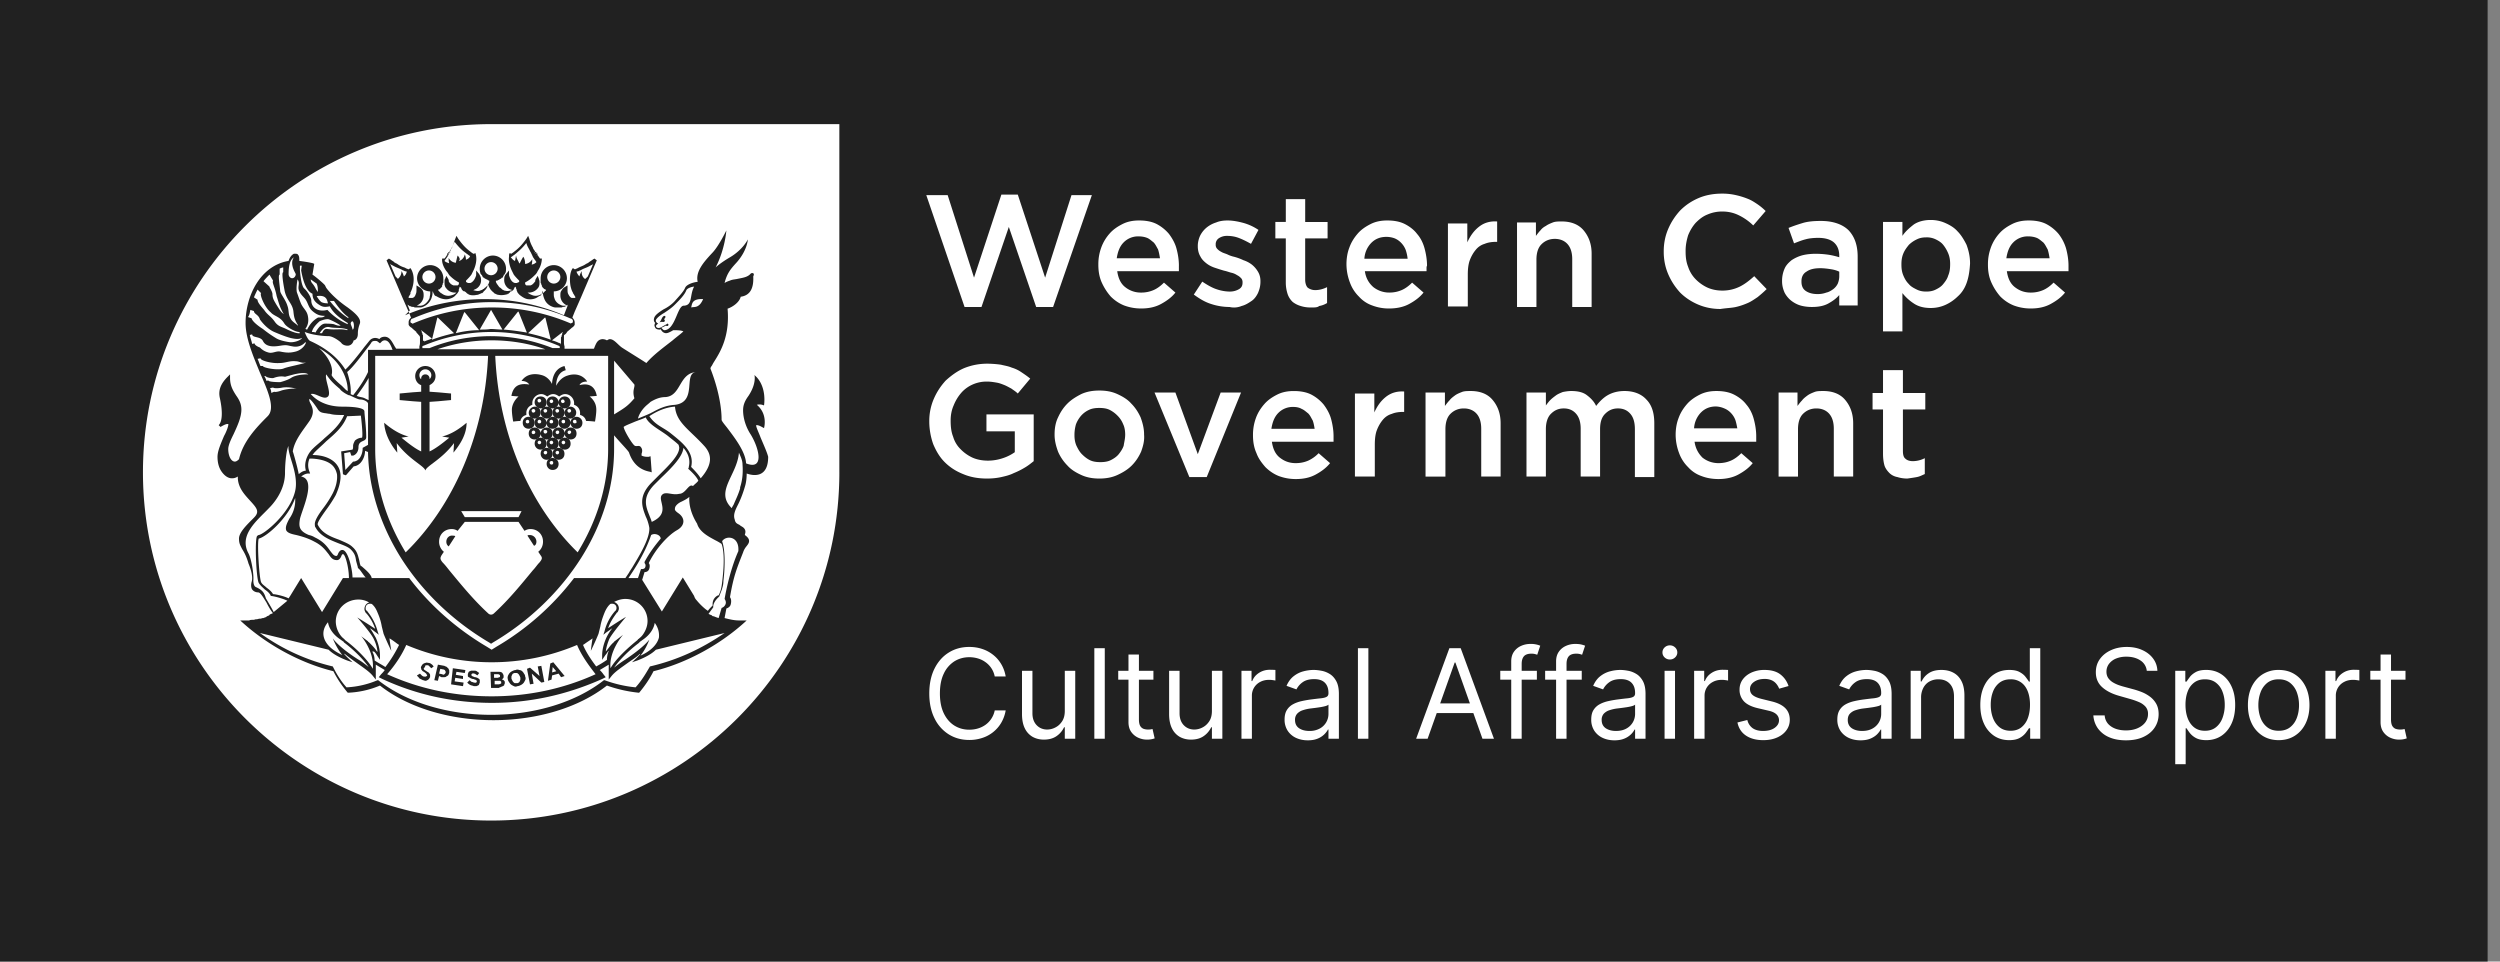 <svg xmlns="http://www.w3.org/2000/svg" width="169" height="65" fill="none" viewBox="0 0 169 65"><rect x="0" y="0" width="169" height="65" fill="#808080" stroke="none"/><path fill="#212121" d="M168.163 0H0v65h168.163V0Z"/><path fill="#fff" d="M67.985 45.73h-.741a1.54 1.54 0 0 0-.625-.968 1.675 1.675 0 0 0-.511-.251 2.041 2.041 0 0 0-.586-.084c-.37 0-.706.094-1.007.28a1.954 1.954 0 0 0-.714.829c-.176.364-.263.812-.263 1.342s.087.977.263 1.342c.177.364.415.64.714.828.3.187.637.28 1.007.28.203 0 .399-.027.586-.083.187-.056.358-.139.511-.248a1.575 1.575 0 0 0 .625-.972h.74a2.47 2.47 0 0 1-.304.84 2.295 2.295 0 0 1-1.288 1.022 2.75 2.75 0 0 1-.87.135c-.522 0-.986-.128-1.393-.383a2.625 2.625 0 0 1-.959-1.088c-.233-.47-.35-1.028-.35-1.673 0-.646.117-1.204.35-1.674.233-.47.553-.833.96-1.088.406-.255.87-.383 1.392-.383.309 0 .599.045.87.135.273.09.519.221.738.395.22.17.403.38.55.627.147.245.25.525.305.84ZM71.98 48.061v-2.714h.706v4.591h-.706v-.777h-.048a1.506 1.506 0 0 1-.502.595c-.227.161-.514.242-.86.242-.287 0-.542-.063-.766-.188a1.318 1.318 0 0 1-.526-.574c-.127-.257-.191-.58-.191-.971v-2.918h.705v2.87c0 .334.094.602.281.8.19.2.43.3.724.3a1.2 1.2 0 0 0 .535-.135c.183-.09.336-.227.46-.412.125-.186.188-.422.188-.709ZM74.683 43.817v6.121h-.706v-6.12h.706ZM77.971 45.347v.598h-2.379v-.598h2.38Zm-1.686-1.1h.706v4.376c0 .2.029.349.087.449a.45.45 0 0 0 .227.197.914.914 0 0 0 .296.048c.077 0 .141-.004.19-.012l.12-.024.144.633a1.468 1.468 0 0 1-.526.084c-.2 0-.395-.043-.586-.129a1.165 1.165 0 0 1-.472-.391c-.124-.175-.186-.397-.186-.663v-4.567ZM81.925 48.061v-2.714h.706v4.591h-.706v-.777h-.047a1.506 1.506 0 0 1-.503.595c-.227.161-.514.242-.86.242-.287 0-.542-.063-.766-.188a1.318 1.318 0 0 1-.525-.574c-.128-.257-.192-.58-.192-.971v-2.918h.706v2.87c0 .334.093.602.28.8.19.2.43.3.724.3a1.2 1.2 0 0 0 .535-.135c.183-.09.337-.227.46-.412.126-.186.188-.422.188-.709ZM83.923 49.938v-4.59h.681v.693h.048c.084-.227.235-.412.454-.553.22-.142.466-.212.741-.212a7.731 7.731 0 0 1 .371.012v.717a2.103 2.103 0 0 0-.164-.027 1.623 1.623 0 0 0-.266-.02c-.224 0-.423.046-.598.14a1.031 1.031 0 0 0-.562.935v2.905h-.705ZM88.405 50.046c-.29 0-.555-.055-.792-.164a1.36 1.36 0 0 1-.565-.482 1.357 1.357 0 0 1-.21-.765c0-.263.053-.476.156-.64.104-.165.242-.294.416-.388.173-.094.364-.163.574-.21.21-.047.423-.085.636-.113.28-.036.505-.063.679-.08.175-.02.302-.053.382-.1.082-.045.123-.125.123-.238v-.024c0-.295-.08-.524-.242-.688-.16-.163-.402-.245-.727-.245-.336 0-.6.074-.792.221a1.308 1.308 0 0 0-.403.473l-.67-.24c.12-.278.28-.495.479-.65.2-.158.42-.268.657-.33.24-.063.474-.095.706-.095.147 0 .316.018.508.054.193.033.38.104.559.212.18.107.331.27.45.487.12.217.18.508.18.873v3.024h-.705v-.621h-.036c-.048.1-.128.206-.24.32a1.38 1.38 0 0 1-.445.29c-.185.079-.411.119-.678.119Zm.108-.634a1.4 1.4 0 0 0 .705-.164 1.118 1.118 0 0 0 .586-.971v-.646c-.03.036-.096.069-.198.099-.1.027-.215.052-.346.074a16.15 16.15 0 0 1-.676.09 2.692 2.692 0 0 0-.514.117.887.887 0 0 0-.382.236.602.602 0 0 0-.144.424c0 .245.09.43.272.556.184.123.416.185.697.185ZM92.502 43.817v6.121h-.706v-6.12h.706ZM96.508 49.938h-.777l2.247-6.12h.765l2.248 6.12h-.777l-1.83-5.152h-.047l-1.83 5.152Zm.287-2.39h3.132v.657h-3.133v-.658ZM103.893 45.347v.598h-2.475v-.598h2.475Zm-1.734 4.591v-5.224c0-.263.062-.482.186-.658.123-.175.284-.306.481-.394.197-.088.405-.132.625-.132a1.625 1.625 0 0 1 .669.12l-.203.61a3.516 3.516 0 0 0-.15-.045.901.901 0 0 0-.245-.027c-.233 0-.401.059-.505.176-.101.118-.152.29-.152.517v5.057h-.706ZM106.926 45.347v.598h-2.475v-.598h2.475Zm-1.734 4.591v-5.224c0-.263.062-.482.186-.658.123-.175.284-.306.481-.394.197-.088.405-.132.624-.132.174 0 .315.014.425.042.109.028.191.054.245.078l-.203.61a3.516 3.516 0 0 0-.15-.045.906.906 0 0 0-.245-.027c-.233 0-.401.059-.505.176-.102.118-.152.29-.152.517v5.057h-.706ZM109.134 50.046c-.291 0-.555-.055-.792-.164a1.358 1.358 0 0 1-.565-.482 1.353 1.353 0 0 1-.209-.765c0-.263.051-.476.155-.64.104-.165.242-.294.415-.388.174-.094.365-.163.574-.21.212-.047.424-.085.637-.113.279-.036.505-.063.678-.08.176-.02.303-.053.383-.1.082-.045.122-.125.122-.238v-.024c0-.295-.08-.524-.242-.688-.159-.163-.401-.245-.726-.245-.337 0-.601.074-.792.221a1.302 1.302 0 0 0-.403.473l-.67-.24c.12-.278.279-.495.478-.65.202-.158.421-.268.658-.33a2.73 2.73 0 0 1 .705-.095c.148 0 .317.018.508.054.194.033.38.104.559.212.182.107.332.27.452.487.119.217.179.508.179.873v3.024h-.706v-.621h-.035a1.26 1.26 0 0 1-.239.32 1.39 1.39 0 0 1-.446.29c-.185.079-.411.119-.678.119Zm.107-.634c.279 0 .514-.055.706-.164a1.121 1.121 0 0 0 .585-.971v-.646c-.029.036-.095.069-.197.099a3.323 3.323 0 0 1-.346.074 17.044 17.044 0 0 1-.676.09 2.691 2.691 0 0 0-.514.117.892.892 0 0 0-.383.236.604.604 0 0 0-.143.424c0 .245.091.43.272.556.183.123.415.185.696.185ZM112.525 49.938v-4.59h.706v4.59h-.706Zm.359-5.356a.502.502 0 0 1-.356-.14.453.453 0 0 1-.146-.338c0-.131.049-.244.146-.338.1-.093.218-.14.356-.14.137 0 .255.047.353.14a.449.449 0 0 1 .149.338c0 .132-.05.244-.149.338a.494.494 0 0 1-.353.14ZM114.523 49.938v-4.59h.681v.693h.048c.083-.227.235-.412.454-.553.219-.142.466-.212.741-.212a7.78 7.78 0 0 1 .371.012v.717a2.12 2.12 0 0 0-.165-.027 1.614 1.614 0 0 0-.266-.02c-.223 0-.422.046-.597.14-.174.091-.311.219-.413.382a1.036 1.036 0 0 0-.149.553v2.905h-.705ZM120.906 46.376l-.634.179a1.17 1.17 0 0 0-.176-.308.864.864 0 0 0-.311-.251 1.131 1.131 0 0 0-.505-.099c-.281 0-.515.065-.702.195-.186.127-.278.29-.278.487 0 .175.063.314.191.415.127.102.327.187.598.254l.681.168c.411.1.716.252.918.457.201.203.301.465.301.786 0 .263-.075.498-.227.705-.149.208-.358.371-.627.49-.269.12-.582.18-.939.18-.468 0-.856-.102-1.162-.305-.307-.203-.502-.5-.583-.89l.669-.168a.933.933 0 0 0 .362.556c.179.123.413.185.702.185.329 0 .59-.07.783-.209.196-.142.293-.31.293-.508a.536.536 0 0 0-.167-.4c-.112-.11-.283-.192-.514-.246l-.765-.179c-.421-.1-.73-.254-.927-.463a1.124 1.124 0 0 1-.293-.792c0-.26.073-.488.218-.688.148-.199.348-.355.601-.469a2.11 2.11 0 0 1 .867-.17c.454 0 .811.1 1.07.299.261.199.446.462.556.789ZM125.769 50.046c-.291 0-.555-.055-.792-.164a1.364 1.364 0 0 1-.565-.482 1.361 1.361 0 0 1-.209-.765c0-.263.052-.476.156-.64.103-.165.242-.294.415-.388.173-.094.365-.163.574-.21a6.98 6.98 0 0 1 .636-.113c.279-.036.506-.063.679-.08.175-.02.303-.053.382-.1.082-.045.123-.125.123-.238v-.024c0-.295-.081-.524-.242-.688-.159-.163-.402-.245-.726-.245-.337 0-.601.074-.792.221a1.306 1.306 0 0 0-.404.473l-.669-.24c.119-.278.279-.495.478-.65a1.79 1.79 0 0 1 .657-.33c.24-.063.475-.095.706-.095.147 0 .317.018.508.054.193.033.379.104.559.212.181.107.332.27.451.487.12.217.179.508.179.873v3.024h-.705v-.621h-.036c-.048.1-.127.206-.239.32-.112.113-.26.21-.445.29-.186.079-.412.119-.679.119Zm.108-.634c.279 0 .514-.055.705-.164a1.118 1.118 0 0 0 .586-.971v-.646c-.03.036-.096.069-.197.099-.1.027-.215.052-.347.074a15.533 15.533 0 0 1-.675.09 2.674 2.674 0 0 0-.514.117.886.886 0 0 0-.383.236c-.096.103-.143.245-.143.424 0 .245.09.43.271.556.184.123.416.185.697.185ZM129.866 47.177v2.761h-.705v-4.59h.681v.717h.06c.108-.233.271-.42.49-.562.219-.144.502-.215.849-.215.311 0 .583.064.816.191.233.126.414.317.544.574.129.255.194.578.194.968v2.917h-.705V47.07c0-.36-.094-.642-.281-.843-.187-.203-.444-.305-.771-.305a1.23 1.23 0 0 0-.604.147c-.175.097-.314.24-.415.427a1.407 1.407 0 0 0-.153.682ZM135.818 50.034c-.383 0-.721-.097-1.014-.29a1.954 1.954 0 0 1-.687-.825c-.165-.357-.248-.778-.248-1.264 0-.482.083-.9.248-1.255.165-.355.395-.63.69-.822.295-.194.636-.29 1.023-.29.298 0 .535.05.708.15.175.097.309.208.4.334.094.123.167.225.219.305h.059v-2.26h.706v6.121h-.682v-.705h-.083c-.052.084-.126.19-.222.317a1.307 1.307 0 0 1-.409.337c-.177.098-.414.147-.708.147Zm.095-.634c.283 0 .522-.073.718-.22a1.39 1.39 0 0 0 .445-.62c.101-.265.152-.57.152-.917 0-.343-.05-.643-.149-.9-.1-.259-.247-.46-.443-.604a1.176 1.176 0 0 0-.723-.218c-.299 0-.548.077-.747.23a1.374 1.374 0 0 0-.445.62c-.098.258-.147.55-.147.872 0 .327.05.623.15.89.101.265.251.477.448.634.199.156.446.233.741.233ZM145.122 45.347a.94.94 0 0 0-.437-.705c-.255-.167-.568-.25-.938-.25a1.79 1.79 0 0 0-.712.13 1.14 1.14 0 0 0-.472.362.87.87 0 0 0-.167.523c0 .164.039.304.116.422.08.115.182.212.305.29.124.075.253.138.389.188.135.048.26.087.373.116l.622.168c.16.042.337.1.532.173.197.074.386.174.565.302.181.126.331.287.448.484.118.198.177.44.177.727 0 .33-.087.63-.26.896-.172.267-.423.48-.754.637-.328.157-.728.236-1.198.236-.438 0-.818-.07-1.139-.212a1.81 1.81 0 0 1-.753-.592 1.692 1.692 0 0 1-.308-.882h.765a.96.96 0 0 0 .233.574c.138.15.311.261.52.335.212.072.439.107.682.107.283 0 .537-.045.762-.137.225-.094.404-.223.535-.389a.917.917 0 0 0 .197-.586.716.716 0 0 0-.17-.496 1.255 1.255 0 0 0-.448-.31 4.768 4.768 0 0 0-.601-.21l-.753-.215c-.478-.137-.857-.334-1.136-.589-.279-.255-.418-.588-.418-1 0-.344.092-.643.278-.898.187-.257.438-.456.753-.597.317-.144.67-.215 1.061-.215.394 0 .745.07 1.052.212.307.14.55.33.729.574.181.243.277.519.287.827h-.717ZM147.046 51.66v-6.313h.681v.73h.084c.052-.08.123-.182.215-.305.094-.126.227-.237.4-.335.176-.1.413-.15.712-.15.386 0 .727.097 1.022.29.295.194.525.468.69.823.166.354.248.773.248 1.255 0 .486-.082.907-.248 1.264-.165.355-.394.63-.687.825-.293.193-.631.29-1.013.29-.295 0-.531-.049-.709-.147a1.319 1.319 0 0 1-.409-.337 4.449 4.449 0 0 1-.221-.317h-.06v2.427h-.705Zm.693-4.017c0 .347.051.652.152.917.102.263.251.47.446.62.195.147.434.22.717.22.295 0 .541-.077.738-.233.2-.157.349-.369.449-.634a2.5 2.5 0 0 0 .152-.89c0-.323-.05-.614-.149-.873a1.347 1.347 0 0 0-.446-.619c-.197-.153-.445-.23-.744-.23-.287 0-.528.073-.723.218a1.307 1.307 0 0 0-.442.604c-.1.257-.15.557-.15.9ZM154.039 50.034c-.414 0-.778-.099-1.09-.296a2.015 2.015 0 0 1-.73-.828c-.173-.355-.26-.769-.26-1.243 0-.478.087-.896.26-1.253.176-.356.419-.633.73-.83a1.997 1.997 0 0 1 1.09-.296c.415 0 .778.098 1.088.296.313.197.556.474.73.83.175.357.263.775.263 1.253 0 .474-.088.888-.263 1.243-.174.355-.417.63-.73.828-.31.197-.673.296-1.088.296Zm0-.634c.315 0 .574-.08.777-.242.204-.161.354-.373.452-.636.097-.263.146-.548.146-.855 0-.307-.049-.593-.146-.858a1.444 1.444 0 0 0-.452-.643c-.203-.163-.462-.245-.777-.245-.314 0-.573.082-.777.245a1.45 1.45 0 0 0-.451.643c-.098.265-.146.55-.146.858 0 .307.048.592.146.855.098.263.248.475.451.636.204.162.463.242.777.242ZM157.196 49.938v-4.59h.682v.693h.048c.083-.227.235-.412.454-.553.219-.142.466-.212.741-.212a7.645 7.645 0 0 1 .371.012v.717a2.12 2.12 0 0 0-.165-.027 1.614 1.614 0 0 0-.266-.02c-.223 0-.422.046-.597.14a1.028 1.028 0 0 0-.562.935v2.905h-.706ZM162.612 45.347v.598h-2.379v-.598h2.379Zm-1.686-1.1h.706v4.376c0 .2.029.349.086.449.06.097.136.163.227.197a.919.919 0 0 0 .296.048c.078 0 .142-.004.192-.012l.119-.024.144.633a1.431 1.431 0 0 1-.201.054c-.085.02-.194.03-.325.03-.2 0-.395-.043-.586-.128a1.162 1.162 0 0 1-.472-.392c-.124-.175-.186-.397-.186-.663v-4.567ZM117.342 20.753c.303-.067.572-.168.807-.27.235-.1.471-.268.672-.403.202-.167.404-.336.605-.538l-.84-.873c-.336.302-.639.537-.975.705a2.633 2.633 0 0 1-1.176.27c-.37 0-.707-.068-1.009-.202a2.718 2.718 0 0 1-.806-.572 2.163 2.163 0 0 1-.505-.84c-.134-.337-.168-.673-.168-1.042v-.034c0-.37.067-.706.168-1.042.135-.336.302-.605.505-.84.235-.235.47-.437.806-.571a2.456 2.456 0 0 1 1.009-.202c.437 0 .806.1 1.142.269.337.168.672.403.942.672l.84-.975a3.925 3.925 0 0 0-.571-.47c-.203-.135-.404-.27-.673-.37a5.1 5.1 0 0 0-.773-.236 4.042 4.042 0 0 0-.941-.1c-.572 0-1.11.1-1.58.302-.47.202-.874.47-1.244.84-.336.37-.605.774-.806 1.244-.202.47-.303.975-.303 1.513v.034c0 .537.101 1.041.303 1.512.201.47.47.874.806 1.244.337.336.74.605 1.21.807.471.201.975.302 1.513.302.437-.067.739-.067 1.042-.134Zm-14.824-5.715h1.311v.908c.101-.134.202-.27.303-.37.1-.134.235-.235.369-.303.135-.1.303-.168.471-.235.168-.067.37-.067.605-.067.638 0 1.142.202 1.479.605.335.403.538.908.538 1.58v3.597h-1.311v-3.227c0-.437-.101-.773-.303-1.008-.202-.236-.504-.37-.874-.37s-.672.134-.907.37c-.236.235-.336.605-.336 1.041v3.194h-1.312v-5.715h-.033Zm-4.605 5.681h1.31v-2.152c0-.37.035-.705.135-.974.101-.27.235-.504.404-.706a1.21 1.21 0 0 1 .604-.404c.236-.1.505-.134.774-.134h.067v-1.378c-.504-.034-.908.1-1.243.37-.337.269-.572.605-.774 1.041v-1.277h-1.31v5.614h.033Zm-9.312.067a2.18 2.18 0 0 1-.672-.1 1.617 1.617 0 0 1-.538-.27 1.326 1.326 0 0 1-.336-.503 2.503 2.503 0 0 1-.135-.808v-2.991h-.706v-1.11h.707V13.46h1.31v1.546h1.514v1.109H88.23v2.79c0 .235.068.437.169.538a.822.822 0 0 0 .504.168c.27 0 .538-.067.807-.201v1.075a1.481 1.481 0 0 1-.538.202c-.101.1-.303.1-.572.1Zm-4.672-.1c.269-.068.47-.202.672-.337.202-.134.337-.336.437-.538.101-.235.168-.47.168-.773v-.033c0-.27-.067-.471-.168-.64a1.77 1.77 0 0 0-.403-.47 1.871 1.871 0 0 0-.572-.302 3.577 3.577 0 0 0-.638-.235 1.932 1.932 0 0 1-.47-.169c-.17-.067-.304-.1-.404-.168-.135-.067-.202-.134-.27-.202a.383.383 0 0 1-.1-.268v-.034a.48.48 0 0 1 .201-.404.964.964 0 0 1 .572-.167c.236 0 .504.033.774.134.268.1.538.235.84.404l.504-.942a3.483 3.483 0 0 0-1.009-.47c-.37-.1-.739-.168-1.075-.168-.269 0-.538.033-.774.134a1.93 1.93 0 0 0-.638.337 1.715 1.715 0 0 0-.437.537c-.101.202-.168.47-.168.706v.034c0 .268.067.504.168.672.1.201.235.336.404.47.168.135.369.236.57.303.202.067.404.135.64.202.168.033.335.1.47.134.168.034.302.101.403.168.136.067.203.134.27.202.067.067.1.168.1.269v.033c0 .202-.067.337-.234.438-.169.1-.37.168-.64.168a2.89 2.89 0 0 1-.907-.168c-.303-.101-.639-.303-.941-.505l-.572.875c.37.268.74.503 1.177.638.402.135.84.201 1.243.201.269.068.571.034.807-.066Zm-21.312-7.497h1.445l1.782 5.58 1.849-5.613h1.11l1.848 5.613 1.782-5.58h1.378l-2.622 7.564h-1.143l-1.849-5.412-1.849 5.412h-1.143l-2.588-7.564Zm66.961 19.06c.202-.033.369-.135.538-.202v-1.075a1.791 1.791 0 0 1-.807.202c-.235 0-.403-.068-.504-.168-.135-.1-.168-.303-.168-.538v-2.79h1.513v-1.11h-1.513v-1.546h-1.345v1.546h-.707v1.11h.707v2.99c0 .304.034.573.101.808.067.202.202.37.336.504s.336.236.538.27c.202.066.436.1.672.1.236-.034.471-.067.639-.1Zm-9.378-5.714h1.311v.907c.1-.134.201-.268.303-.37.1-.134.234-.235.369-.336.134-.1.302-.168.471-.235.168-.068.369-.068.605-.068.638 0 1.143.202 1.479.606.336.403.537.907.537 1.58v3.597h-1.31v-3.228c0-.437-.101-.773-.303-1.008-.202-.236-.504-.37-.874-.37s-.672.134-.908.37c-.235.235-.335.605-.335 1.042v3.194h-1.312v-5.681h-.033Zm-17.01 5.68h1.311v-3.193c0-.437.101-.806.336-1.042.236-.236.505-.37.874-.37.37 0 .639.134.841.37.201.235.302.571.302 1.008v3.228h1.311v-3.194c0-.47.101-.806.336-1.042.236-.236.504-.37.874-.37s.639.134.841.37c.202.235.302.571.302 1.042v3.227h1.312v-3.63c0-.706-.169-1.244-.539-1.614-.336-.37-.84-.572-1.479-.572-.437 0-.807.102-1.109.27-.302.168-.571.436-.806.74-.135-.303-.371-.539-.639-.74-.269-.202-.639-.27-1.042-.27-.201 0-.404.034-.572.068-.167.067-.336.134-.471.235-.134.1-.269.202-.369.303-.101.1-.202.235-.302.37v-.874h-1.312v5.68Zm-6.823-5.68h1.31v.907c.101-.134.202-.268.303-.37.1-.134.235-.235.37-.336.134-.1.302-.168.47-.235.169-.068.37-.068.606-.068.639 0 1.142.202 1.478.606.337.403.538.907.538 1.58v3.597h-1.311v-3.228c0-.437-.101-.773-.302-1.008-.202-.236-.505-.37-.874-.37-.37 0-.672.134-.908.37-.235.235-.336.605-.336 1.042v3.194h-1.344v-5.681Zm-4.74 5.68h1.31v-2.151c0-.37.034-.706.135-.975.102-.269.236-.504.404-.706.167-.202.37-.336.605-.403.235-.101.504-.134.773-.134h.067v-1.38c-.504-.033-.907.102-1.244.37-.336.27-.572.606-.772 1.043v-1.277h-1.312v5.614h.034Zm-13.58-5.68h1.41l1.514 4.167 1.546-4.167h1.378l-2.32 5.714H80.4l-2.354-5.714Zm-10.354 5.714c.302-.067.571-.135.84-.268a5.11 5.11 0 0 0 .74-.37c.235-.135.436-.303.605-.437v-3.161h-3.194v1.143H68.6v1.412a2.994 2.994 0 0 1-.806.403 3.17 3.17 0 0 1-1.009.169c-.37 0-.739-.068-1.042-.203a2.705 2.705 0 0 1-.806-.57 1.944 1.944 0 0 1-.504-.841c-.135-.336-.169-.706-.169-1.076v-.034c0-.37.068-.705.202-1.008.135-.335.303-.605.504-.84.202-.236.47-.437.773-.572a2.3 2.3 0 0 1 .976-.201c.235 0 .437.033.638.067.202.033.37.1.538.168.168.067.336.168.47.236.135.1.303.201.437.336l.841-1.008c-.202-.169-.404-.303-.605-.438a2.248 2.248 0 0 0-.639-.303c-.235-.1-.47-.134-.74-.2a7.114 7.114 0 0 0-.907-.068c-.571 0-1.076.101-1.58.302-.47.202-.874.504-1.244.84-.336.37-.605.774-.806 1.244a3.762 3.762 0 0 0-.303 1.48v.033c0 .538.101 1.076.269 1.546.201.471.437.875.773 1.21.336.337.74.606 1.244.807.47.202 1.008.303 1.614.303.369 0 .671-.034.974-.1Zm49.615-3.865a1.407 1.407 0 0 0-.302-.471 1.251 1.251 0 0 0-.437-.302 1.569 1.569 0 0 0-.572-.134c-.403 0-.739.134-1.008.403a1.669 1.669 0 0 0-.47 1.075h2.924c-.034-.168-.067-.37-.135-.571Zm1.413 1.277v.202h-4.169c.068.47.269.806.538 1.075.302.236.672.37 1.075.37.336 0 .606-.067.84-.168.236-.101.471-.269.707-.504l.773.672c-.269.336-.605.571-.976.773-.369.202-.84.303-1.344.303-.403 0-.807-.068-1.143-.202a2.161 2.161 0 0 1-.907-.605 2.535 2.535 0 0 1-.606-.941 3.537 3.537 0 0 1-.235-1.21v-.034c0-.404.067-.807.202-1.143.134-.37.337-.672.572-.941.235-.269.538-.471.874-.639.336-.168.706-.236 1.109-.236.437 0 .841.068 1.176.236.337.168.639.404.841.673.235.269.404.605.504.974.101.37.169.773.169 1.176v.169Zm-29.85-.673h-2.926c.068-.437.203-.807.471-1.075a1.367 1.367 0 0 1 1.009-.404c.201 0 .403.034.571.135.168.067.303.202.437.303.135.134.202.302.303.47.067.168.1.37.134.571Zm1.277.504c0-.403-.068-.806-.168-1.176-.101-.37-.303-.705-.505-.974a2.735 2.735 0 0 0-.84-.673c-.336-.168-.74-.235-1.177-.235-.403 0-.773.067-1.109.235-.336.168-.638.37-.874.64-.235.268-.437.57-.572.94a3.27 3.27 0 0 0-.201 1.143v.034c0 .437.067.84.236 1.21.134.37.369.672.604.942.27.268.572.47.908.604.37.135.74.202 1.143.202.537 0 .975-.101 1.345-.303.37-.201.705-.437.974-.773l-.773-.672a2.31 2.31 0 0 1-.706.504c-.235.1-.504.168-.84.168-.437 0-.773-.134-1.075-.37-.303-.235-.471-.604-.538-1.075h4.168v-.371Zm-14.085-.1c0-.235-.034-.504-.134-.706a1.671 1.671 0 0 0-.37-.571 2.032 2.032 0 0 0-.539-.404c-.201-.1-.436-.134-.705-.134-.27 0-.505.034-.706.134a1.62 1.62 0 0 0-.538.404 1.96 1.96 0 0 0-.337.57c-.066.237-.1.472-.1.707v.034c0 .235.033.47.134.705.1.202.202.404.37.572.168.168.336.303.537.403.202.1.438.134.707.134.268 0 .504-.033.705-.134.202-.1.404-.235.538-.403.135-.168.27-.37.336-.572.034-.235.102-.47.102-.74Zm1.075 1.143c-.168.37-.369.672-.638.941-.269.269-.605.47-.975.639-.37.168-.773.235-1.21.235-.437 0-.84-.067-1.21-.236-.37-.167-.706-.37-.941-.638a3.09 3.09 0 0 1-.639-.941c-.134-.37-.235-.74-.235-1.143v-.034c0-.403.067-.806.235-1.143.168-.369.37-.672.639-.94.269-.27.605-.47.94-.64.37-.168.774-.234 1.211-.234.437 0 .84.066 1.21.235.37.168.706.37.941.638.27.27.47.572.64.941.133.37.234.74.234 1.143v.034c.034.403-.067.773-.202 1.143Zm61.415-13.077h-2.924c.067-.436.201-.806.471-1.075a1.366 1.366 0 0 1 1.008-.404c.201 0 .403.034.572.101.167.067.302.202.437.302.134.135.201.303.302.47.067.203.101.405.134.606Zm1.278.504c0-.403-.068-.806-.168-1.176a2.957 2.957 0 0 0-.505-.975 2.757 2.757 0 0 0-.84-.672c-.336-.168-.74-.235-1.176-.235-.404 0-.773.067-1.11.235-.336.168-.639.37-.874.638a2.923 2.923 0 0 0-.571.942c-.135.37-.202.74-.202 1.143v.033c0 .437.067.84.236 1.21.167.37.369.672.604.942.269.268.572.47.908.604.369.135.74.203 1.143.203.538 0 .975-.102 1.344-.303.37-.202.706-.437.976-.773l-.774-.673c-.234.236-.47.404-.705.505a2.078 2.078 0 0 1-.84.168c-.438 0-.775-.135-1.076-.37-.303-.235-.471-.605-.538-1.076h4.168v-.37Zm-8.001-.1c0-.269-.033-.504-.134-.74a2.35 2.35 0 0 0-.336-.571c-.135-.168-.302-.27-.505-.37a1.366 1.366 0 0 0-.638-.135c-.235 0-.437.034-.639.135a1.94 1.94 0 0 0-.538.37c-.134.168-.269.336-.369.571-.101.236-.135.471-.135.74v.033c0 .27.034.505.135.74.1.235.201.403.369.571.135.168.336.27.538.37.202.1.404.134.639.134.234 0 .437-.033.638-.134.203-.1.37-.202.505-.37.134-.168.268-.335.336-.571.101-.235.134-.47.134-.773Zm1.109 1.277c-.134.37-.336.672-.605.908a2.848 2.848 0 0 1-.841.571 2.402 2.402 0 0 1-.974.202c-.471 0-.84-.1-1.143-.303a3.14 3.14 0 0 1-.773-.706v2.59h-1.311v-7.396h1.311v.94c.202-.302.471-.537.773-.772.303-.202.706-.303 1.143-.303.336 0 .672.067.974.202.303.134.606.303.841.572.235.234.438.57.605.907.135.37.236.773.236 1.244v.033c-.034.538-.101.941-.236 1.311Zm-8.605-.47c0 .168-.033.336-.101.504a1.046 1.046 0 0 1-.302.37c-.135.1-.303.201-.471.235a1.63 1.63 0 0 1-.605.101c-.303 0-.572-.068-.773-.202-.202-.134-.303-.336-.303-.639v-.033c0-.269.101-.504.336-.639.235-.168.538-.235.942-.235.234 0 .504.034.706.067.235.034.437.101.571.168v.303Zm1.244 2.05v-3.361c0-.774-.201-1.345-.605-1.782-.404-.404-1.042-.64-1.883-.64-.47 0-.874.035-1.21.135-.335.102-.639.202-.975.337l.371 1.042c.268-.101.503-.202.772-.27.235-.067.538-.1.874-.1.437 0 .807.1 1.042.302.234.202.369.505.369.908v.1a5.3 5.3 0 0 0-.705-.167 6.15 6.15 0 0 0-.875-.067c-.335 0-.638.033-.907.1a2.474 2.474 0 0 0-.739.336c-.202.168-.37.336-.471.572a2.03 2.03 0 0 0-.168.806v.034c0 .303.067.538.168.773.101.202.269.404.437.538.168.135.404.27.638.336.235.068.505.101.774.101.437 0 .806-.067 1.109-.235.303-.168.538-.336.739-.572v.706h1.244v.069h.001Zm-30.556-3.832a1.418 1.418 0 0 0-.303-.47 1.278 1.278 0 0 0-.437-.303 1.57 1.57 0 0 0-.57-.101c-.405 0-.741.134-1.01.403a1.672 1.672 0 0 0-.47 1.076h2.924a2.704 2.704 0 0 0-.134-.605Zm1.412 1.244v.201h-4.169c.067.47.269.807.572 1.076.302.235.672.37 1.075.37.337 0 .605-.067.841-.168.235-.1.47-.269.706-.504l.772.672c-.268.336-.605.571-.974.773-.37.202-.84.303-1.345.303a3.14 3.14 0 0 1-1.143-.202 2.164 2.164 0 0 1-.907-.605 2.523 2.523 0 0 1-.605-.942 3.523 3.523 0 0 1-.236-1.21v-.033c0-.403.067-.807.202-1.143.134-.37.336-.672.57-.942.236-.268.539-.47.875-.638.336-.168.706-.235 1.11-.235.437 0 .84.067 1.176.235.337.169.639.403.84.673.236.268.404.605.505.974.1.37.168.773.168 1.177-.033.067-.033.1-.033.168Zm-18.018-.673h-2.924c.066-.436.201-.806.47-1.075a1.368 1.368 0 0 1 1.008-.404c.202 0 .404.034.572.101.168.067.302.202.436.302.135.135.202.303.303.47.068.203.101.405.135.606Zm1.278.504c0-.403-.068-.806-.169-1.176-.1-.37-.302-.706-.504-.975a2.763 2.763 0 0 0-.84-.672c-.337-.168-.74-.235-1.177-.235-.404 0-.773.067-1.11.235-.336.168-.638.37-.874.638a2.95 2.95 0 0 0-.57.942c-.135.37-.202.74-.202 1.143v.033c0 .437.067.84.234 1.21.169.37.37.672.606.942.269.268.571.47.907.604.37.135.74.203 1.143.203.538 0 .975-.102 1.345-.303.37-.202.706-.437.975-.773l-.774-.673c-.235.236-.47.404-.706.505a2.072 2.072 0 0 1-.84.168 1.67 1.67 0 0 1-1.076-.37c-.302-.235-.47-.605-.537-1.076h4.168v-.37ZM56.741 31.93c0 13-10.578 23.539-23.538 23.539S9.664 44.89 9.664 31.93c0-13 10.578-23.539 23.539-23.539H56.74v23.54Z"/><path fill="#212121" d="m34.57 26.762.485.04s-.364.283-.444.768c-.04.282.08.928.08.928.041 0 .283-.04.485-.04a.52.52 0 0 1 .404-.404v-.121a.57.57 0 0 1 .404-.565v-.121c0-.323.282-.606.605-.606.161 0 .282.08.404.162.12-.082.242-.162.404-.162.16 0 .282.08.403.162.122-.082.242-.162.404-.162.323 0 .605.283.605.606v.12a.57.57 0 0 1 .404.566v.12a.52.52 0 0 1 .404.404c.242 0 .565.041.605.041 0 0 .121-.646.081-.928-.04-.485-.444-.768-.444-.768l.484-.04c-.121-.646-.525-.889-1.17-.727.08-.162.241-.242.524-.242-.323-.485-.848-.565-1.332-.404-.404.122-.646.444-.767.687 0-.444.161-.929.646-1.05l-.081-.283c-.525.122-.808.566-.848 1.212-.121-.243-.363-.525-.727-.606-.444-.121-1.009-.08-1.332.404.283 0 .444.12.525.242-.726-.121-1.09.121-1.21.767ZM31.909 45.537c.04 0 .08-.041.121 0 .04 0 .08 0 .121.04.04.04.081.04.121.08l.122-.161c-.04-.04-.122-.08-.162-.121-.08-.04-.121-.04-.202-.04h-.161c-.04 0-.081.04-.121.04-.04.04-.081.04-.081.08s-.04.082-.04.122v.121c0 .04.04.081.08.081.04.04.08.04.121.081.04 0 .081.04.162.04.04 0 .08.04.12.04.041 0 .041.04.082.04l.04.041v.04c0 .04 0 .04-.04.081-.04 0-.081.04-.122 0-.08 0-.12-.04-.161-.04-.04 0-.121-.08-.161-.121l-.162.161a.71.71 0 0 0 .202.162c.08.04.161.04.242.08h.162c.04 0 .08-.04.121-.04.04-.04.08-.04.08-.12.04-.041.04-.082.04-.122v-.121c0-.04-.04-.081-.04-.081-.04-.04-.08-.04-.12-.081-.04 0-.08-.04-.162-.04-.04 0-.08-.04-.12-.04-.041 0-.041-.04-.082-.04l-.04-.041v-.04c0-.041 0-.041.04-.081ZM30.492 46.263l.807.121.04-.242-.605-.08.041-.243.524.08v-.2l-.484-.082.04-.202.566.08.04-.2-.848-.122-.12 1.09ZM38.089 30.033c-.082 0-.122-.081-.122-.122 0-.08.081-.12.122-.12.08 0 .12.08.12.12 0 .04-.04.122-.12.122Zm.08-.445c-.242 0-.403.162-.403.404 0 .202.161.403.403.403.242 0 .404-.16.404-.403 0-.242-.161-.404-.404-.404ZM37.362 45.092l.243.283-.283.08.04-.363Zm-.162-.242-.16 1.171.242-.08.04-.283.444-.121.162.242.242-.08-.767-.93-.203.081ZM34.573 45.738c0-.04.04-.08.04-.12.04-.041.04-.082.081-.082.04-.04.08-.04.12-.04h.122c.04 0 .081.04.122.08.04.041.04.082.08.122 0 .04.04.08.04.121v.121c0 .04-.04.081-.04.121-.04.04-.04.081-.08.081-.04.04-.082.04-.122.04h-.121c-.04 0-.08-.04-.12-.08-.041-.04-.041-.081-.082-.122 0-.04-.04-.08-.04-.12v-.122Zm-.243.162c0 .08.041.161.081.202.04.08.08.12.121.16.04.041.121.082.202.122.08.04.162.04.242 0 .082 0 .162-.04.243-.08.08-.041.121-.082.161-.122.04-.04.081-.121.121-.202a.257.257 0 0 0 0-.242c0-.081-.04-.161-.08-.202a.54.54 0 0 0-.122-.162.307.307 0 0 0-.202-.08.256.256 0 0 0-.242 0c-.08 0-.161.04-.242.08-.08.04-.121.081-.162.121a.902.902 0 0 0-.12.203c0 .04-.04.121 0 .202Z"/><path fill="#212121" d="M38.49 29.346c-.08 0-.121-.08-.121-.121 0-.08.08-.121.12-.121.082 0 .122.04.122.121 0 .04-.08.12-.121.12Zm-.808 0c-.08 0-.12-.08-.12-.121 0-.08.08-.121.12-.121.082 0 .122.04.122.121 0 .04-.04.12-.122.12Zm.889-.444a.405.405 0 0 0-.404.404c0-.243-.162-.404-.403-.404-.243 0-.405.161-.405.404a.404.404 0 0 0 .808 0c0 .201.202.403.404.403.242 0 .403-.161.403-.403 0-.243-.161-.404-.403-.404ZM36.352 45.052l.121.646-.646-.565-.202.08.202 1.05.242-.04-.12-.686.645.605.202-.04-.202-1.09-.242.04Z"/><path fill="#212121" d="M38.848 28.62c-.081 0-.121-.082-.121-.122 0-.08.08-.121.12-.121.081 0 .121.04.121.121.041.08-.04.121-.12.121Zm-.767 0c-.082 0-.122-.082-.122-.122 0-.08.081-.121.122-.121.08 0 .12.04.12.121 0 .081-.04.121-.12.121Zm.887-.445a.404.404 0 0 0-.403.404.405.405 0 0 0-.404-.404c-.242 0-.403.162-.403.404 0 .202.161.404.403.404a.405.405 0 0 0 .404-.404c0 .202.162.404.404.404.242 0 .403-.162.403-.404a.404.404 0 0 0-.404-.404ZM33.438 46.263v-.242h.283c.081 0 .122 0 .122.04.04 0 .04.04.04.081 0 .04 0 .08-.04.08s-.081.041-.122.041h-.282Zm-.04-.686h.242c.04 0 .08 0 .121.04.04 0 .04.04.04.081 0 .04 0 .081-.04.081s-.08.04-.12.04h-.243v-.242Zm.484.848c.041 0 .081-.04.121-.04.041-.041.082-.041.082-.081 0-.041.04-.081.04-.122 0-.08 0-.121-.04-.161-.04-.04-.082-.08-.162-.08l.04-.041.04-.04s.041-.041.041-.081v-.081c0-.081-.04-.121-.08-.202-.081-.081-.162-.081-.283-.081h-.525l.04 1.09h.525c.04-.04.122-.04.162-.08ZM30.127 45.456c0 .04-.04.08-.081.12-.04.041-.08.041-.162 0l-.201-.04.08-.322.202.04c.04 0 .122.04.122.08.04.041.04.081.04.122Zm.202-.243-.122-.121c-.04-.04-.12-.04-.161-.08l-.444-.082-.243 1.05.243.04.08-.322.162.08h.162c.04 0 .12 0 .161-.04.04-.04.081-.04.122-.08.04-.04.04-.081.08-.162v-.162c0-.04-.04-.08-.04-.12ZM36.464 26.964c.08 0 .12.08.12.121 0 .081-.08.121-.12.121-.081 0-.121-.04-.121-.12-.04-.041.04-.122.12-.122Zm.08.646c.243 0 .404-.162.404-.404 0-.242-.161-.404-.404-.404-.242 0-.403.162-.403.404 0 .202.202.404.403.404ZM28.753 45.011c0-.04.04-.04.04-.04h.121c.04 0 .08.04.12.081l.122.121.162-.12c-.04-.041-.082-.122-.162-.162a.309.309 0 0 0-.202-.081c-.04 0-.12-.04-.161 0-.04 0-.08 0-.121.04-.04 0-.081.04-.121.08-.04.041-.04.082-.081.122 0 .04-.04.081 0 .121 0 .04 0 .08.04.121.04.04.04.081.08.081.04.04.082.04.122.081.04.04.08.04.08.081.041 0 .041.04.041.04s0 .04.041.04v.04c0 .041-.04.041-.081.082h-.121c-.04 0-.121-.04-.162-.081l-.12-.121-.203.12c.041.082.121.122.162.203l.242.12c.04 0 .122.041.162.041.04 0 .08 0 .121-.04.04 0 .08-.04.121-.081.04-.04.04-.081.08-.121v-.121c0-.04 0-.081-.04-.121-.04-.041-.04-.081-.08-.081-.04-.04-.08-.04-.121-.081-.04-.04-.081-.04-.121-.081-.04 0-.04-.04-.04-.04l-.041-.04c.12-.162.12-.203.12-.203Z"/><path fill="#212121" d="M37.675 27.65c.081 0 .121.081.121.121 0 .081-.08.121-.121.121-.08 0-.121-.04-.121-.12-.04-.04.04-.122.12-.122Zm.08.646c.242 0 .404-.161.404-.403 0-.243-.161-.404-.403-.404-.243 0-.404.161-.404.404 0 .242.202.403.404.403ZM36.065 27.65c.081 0 .122.081.122.121 0 .081-.082.121-.122.121-.08 0-.121-.04-.121-.12-.04-.04.04-.122.121-.122Zm-.323.243c0 .242.162.403.404.403a.404.404 0 0 0 .403-.403c0-.243-.161-.404-.403-.404a.434.434 0 0 0-.404.404ZM36.065 29.346c-.08 0-.121-.04-.121-.121 0-.08.081-.121.121-.121.081 0 .122.08.122.121 0 .04-.041.12-.122.12Zm.807-.283c.082 0 .122.081.122.121 0 .081-.081.122-.122.122-.08 0-.12-.04-.12-.122-.041-.08.04-.12.12-.12Zm-.323.243c0 .201.162.403.404.403.242 0 .404-.161.404-.403 0-.243-.162-.404-.404-.404a.405.405 0 0 0-.404.404.404.404 0 0 0-.403-.404c-.242 0-.404.161-.404.404 0 .242.162.403.404.403a.404.404 0 0 0 .403-.403ZM38.487 27.65c.081 0 .121.081.121.121 0 .081-.08.121-.12.121-.081 0-.122-.04-.122-.12-.04-.04.04-.122.121-.122Zm-.323.243c0 .242.161.403.404.403a.404.404 0 0 0 0-.807.434.434 0 0 0-.404.404Z"/><path fill="#212121" d="M37.271 28.62c-.081 0-.121-.041-.121-.122 0-.08.08-.121.121-.121.08 0 .121.08.121.121 0 .08-.04.121-.12.121Zm-.807 0c-.081 0-.121-.041-.121-.122 0-.08.08-.121.12-.121.081 0 .122.08.122.121 0 .08-.041.121-.121.121Zm.484-.041a.434.434 0 0 0-.404-.404c-.242 0-.403.162-.403.404 0 .242.161.404.403.404.243 0 .404-.162.404-.404 0 .242.162.404.404.404.242 0 .404-.162.404-.404 0-.242-.162-.404-.404-.404a.434.434 0 0 0-.404.404ZM38.043 27.247c-.08 0-.12-.081-.12-.122 0-.08.08-.12.12-.12.08 0 .121.08.121.12.04.04-.04.122-.121.122Zm-.767 0c-.081 0-.121-.081-.121-.122 0-.08.08-.12.121-.12.08 0 .121.08.121.12 0 .04-.04.122-.12.122Zm.888-.445a.404.404 0 0 0-.403.404.405.405 0 0 0-.405-.404c-.241 0-.403.162-.403.404a.404.404 0 0 0 .808 0c0 .202.161.404.403.404.243 0 .404-.162.404-.404 0-.242-.161-.404-.404-.404ZM28.351 25.349a.404.404 0 0 1 .807 0c0 .12-.04.202-.121.283v-.04a.276.276 0 0 0-.283-.284.277.277 0 0 0-.283.284v.04c-.08-.04-.12-.162-.12-.283Zm-1.534 4.603c.847 1.13 1.857 1.534 1.938 1.857.08-.323 1.09-.727 1.938-1.857l-.04.645c.565-.686.888-1.332.888-2.018-.566.485-1.13.808-1.656.928l.485.081c-.485.404-.97.767-1.333.929v-3.351l.566-.04.888-.082v-.443l-.888-.081-.566-.04v-.445c.243-.121.404-.323.404-.606a.68.68 0 0 0-.686-.686.68.68 0 0 0-.687.686c0 .283.162.525.404.606v.444l-.565.04-.889.082v.444l.889.08.565.04v3.352c-.364-.162-.848-.525-1.332-.929l.484-.08c-.525-.121-1.09-.445-1.655-.93.04.647.323 1.333.888 2.02l-.04-.646Z"/><path fill="#212121" d="M36.87 27.65c.081 0 .121.081.121.121 0 .081-.08.121-.121.121-.08 0-.12-.04-.12-.12-.041-.04.04-.122.12-.122Zm.081.646c.242 0 .404-.161.404-.403 0-.243-.162-.404-.404-.404-.243 0-.404.161-.404.404 0 .242.202.403.404.403ZM35.659 28.62c-.08 0-.12-.041-.12-.122 0-.08.08-.121.12-.121.08 0 .12.08.12.121 0 .08-.04.121-.12.121Zm.485-.041c0-.242-.162-.404-.404-.404-.242 0-.404.162-.404.404 0 .242.162.404.404.404.242 0 .404-.162.404-.404ZM37.675 30.719c-.08 0-.121-.081-.121-.121 0-.08.08-.121.12-.121.082 0 .122.04.122.121 0 .04-.04.12-.121.12Zm.08-.444c-.242 0-.403.161-.403.403 0 .203.161.404.404.404.242 0 .403-.161.403-.404 0-.242-.161-.403-.403-.403ZM36.464 30.033c-.081 0-.121-.081-.121-.122 0-.08.08-.12.12-.12.081 0 .122.08.122.12 0 .04-.041.122-.121.122Zm.08-.445c-.242 0-.403.162-.403.404 0 .202.161.403.403.403.243 0 .404-.16.404-.403 0-.242-.161-.404-.404-.404Z"/><path fill="#212121" d="M37.276 30.033c-.081 0-.121-.081-.121-.122 0-.08.08-.12.121-.12.08 0 .121.08.121.12 0 .04-.04.122-.12.122Zm.08-.445c-.241 0-.403.162-.403.404 0 .202.161.403.403.403.243 0 .405-.16.405-.403 0-.242-.162-.404-.405-.404ZM30.172 36.614c0 .12.04.242.161.323l.445-.687c-.041-.04-.122-.04-.162-.04-.242-.04-.444.161-.444.404ZM36.262 36.613a.448.448 0 0 0-.444-.444c-.081 0-.121 0-.162.04l.444.687c.122-.04.162-.162.162-.283ZM37.276 31.405c-.081 0-.121-.081-.121-.121 0-.08.08-.121.121-.121.08 0 .121.04.121.12 0 .082-.04.122-.12.122Zm.08-.444c-.241 0-.403.162-.403.404 0 .202.161.404.403.404.243 0 .405-.162.405-.404a.404.404 0 0 0-.405-.404Z"/><path fill="#212121" d="M36.87 30.719c-.08 0-.12-.081-.12-.121 0-.08.08-.121.12-.121.081 0 .121.04.121.121 0 .04-.04.12-.121.12Zm.081-.444c-.243 0-.404.161-.404.403 0 .203.162.404.404.404.242 0 .404-.161.404-.404 0-.242-.162-.403-.404-.403ZM44.941 21.352c-.201 0-.201.282-.363.444 0 0 .08-.04.161-.04s.121.04.202-.04c.04-.04-.04-.082-.04-.122 0-.08.08-.08.08-.161 0-.04 0-.081-.04-.081Z"/><path fill="#212121" d="M50.032 32.94v.08c-.121.404-.282.727-.403 1.01-.04.12-.121.201-.162.322-1.17-1.13.364-2.22.485-3.754.12.282.242.524.242.807.04.525 0 1.05-.162 1.534Zm-.121 4.32c-.646 1.453-.928 3.23-.928 3.23s.16.201.04.403c-.081.162-.242.202-.242.202l-.202.687c-.121-.04-.243-.081-.323-.122h-.04c-.04 0-.081-.04-.121-.08h-.04c-.041-.04-.082-.04-.162-.081l.323-.444c-.04-.364.404-.727.404-.727.08-.242.161-.404.201-.565.04-.121.081-.283.081-.485.121-1.009.121-2.099-.08-2.664v-.04c.281-.405 1.17-.324 1.089.686Zm-5.975 7.792c-.282.485-.566.969-.97 1.413a8.403 8.403 0 0 1-2.099-.485h-.04c-1.898 1.494-4.683 2.342-7.63 2.342-2.948 0-5.734-.848-7.632-2.342h-.04a6.139 6.139 0 0 1-2.1.485c-.403-.444-.686-.929-.928-1.413a13.756 13.756 0 0 1-4.926-2.261l4.643 1.13c.283.283.727.525 1.252.727l.363.12c-.08-.08-.444-.403-.565-.565h.04c.243.203.525.404.808.606.444.323.888.605 1.13.929l.162.202v-1.01l.606.364c-.082.12-.162.202-.243.283l-.162.201.243.121c2.342 1.09 4.845 1.615 7.429 1.615 2.584 0 5.087-.565 7.429-1.615l.242-.12-.161-.203a1.76 1.76 0 0 0-.243-.282l.606-.364v1.01l.161-.202c.243-.323.687-.605 1.13-.929.283-.202.566-.363.808-.605h.04c-.12.161-.484.484-.565.565l.364-.121c.525-.202.969-.444 1.251-.727l4.644-1.13c-1.534 1.05-3.15 1.817-5.047 2.261Zm-25.961-4.603c-.121-.404-.242-.565-.687-.767-.08-.04-.161-.162-.161-.444.04-.404-.121-1.413-.323-1.817-.686-1.252.566-2.22 1.373-3.069.565-.565 1.09-1.413 1.09-2.382 0-.767.121-1.695.242-1.816-.04.16.04.484.162.888.202.646.484 1.534.242 2.301-.404 1.413-2.018 2.746-2.422 2.826-.04 0-.081.04-.121.081-.162.364-.041 2.867.12 3.15.122.201.283.323.405.444.161.12.282.201.403.404v.04h.04c.323.04.848.202 1.09.322l-.928.768c-.04-.122-.525-.929-.525-.929Zm.282-14.212.202-.04c.081.08.485.04.646 0 .323-.04.606 0 .97.08-.203-.04-.808.04-1.05.122-.202.08-.444.121-.485.08l-.202.081a.764.764 0 0 0-.08-.323Zm-.121-.525-.12.04c-.041-.12-.082-.241-.162-.322h.12c0 .08.405.162.526.12.323-.12.564-.12.767-.08l.605-.162c.525-.12.808-.12.97 0-.525 0-.93.081-1.171.242-.243.162-.727.283-.727.283-.444 0-.808-.04-.808-.12Zm-.363-.969h-.162c-.08-.162-.12-.323-.201-.484l.201-.04c0 .161.768.363 1.292.322.404 0 .646-.161 1.09-.121.242 0 .404.161.686.08-.08.082-1.21.284-1.493.405-.363.161-1.413-.04-1.413-.162Zm-.566-1.534-.16.04c-.041-.201-.122-.403-.162-.605l.161-.04c0 .242.566.121.727.444.202.404.686.404 1.17.323.485-.081.526 0 .808.04.364.081.687-.04.889-.282l.04.04c-.08.242-.363.525-.727.605-.323.081-.565.081-.969 0-.323-.08-.565.162-.888.04a1.16 1.16 0 0 1-.525-.322c-.121-.041-.364-.162-.364-.283Zm-.282-2.261.242.08c0 .203.323.243.404.566 0 0 .404.605.97.848.564.242 1.008.403 1.291.444.202.04.444.04.565-.04v.04c-.161.162-.565.283-.848.242 0 0-.565-.08-.847-.242a7.97 7.97 0 0 1-.929-.646c-.323-.202-.727-.525-.767-.726l-.242-.081c.12-.162.12-.323.161-.485Zm.485-1.373.242.242c-.121.081.242.97.646 1.293.242.282.646.282.928.767.162.242.727.565 1.01.565l.04.08c-.16.041-.525-.08-1.01-.322-.282-.121-.484-.162-.685-.444-.283-.404-.485-.444-.727-.808-.283-.323-.444-.524-.444-.686l-.243-.161c.081-.203.161-.364.243-.526Zm.807-1.009.242.404c-.08.161.122.403.243 1.05.121.363.201.767.484 1.21-.202-.12-.322-.363-.484-.605-.162-.282-.283-.444-.283-.727 0-.201-.242-.524-.202-.524l-.404-.364c.121-.162.283-.323.404-.444Zm.687-.404c.08-.04.16-.08.242-.08v.323c-.122 0 0 .767.08 1.17.122.727.525.889.606 1.454.04.404.08.605.323.969h-.04c-.162-.162-.364-.242-.485-.485-.161-.283-.08-.525-.202-.848-.12-.403-.444-.767-.484-.969-.04-.484-.162-1.13-.04-1.13v-.404Zm.968-.767c-.161.202-.161.525 0 .889l.121.241c0 .162-.121.283-.242.283-.12 0-.242-.121-.242-.283 0-.524.08-.968.363-1.13Zm.243 1.494c.202.283-.041.485.12.808.122.242.243.323.404.524.202.283.202.566.485.808.283.242.484.323.847.323-.161.162-.363.08-.484.12-.283.162-.525.404-.726.808-.04 0-.082-.04-.122-.04.202-.283.243-.565.162-.929-.08-.323-.283-.444-.444-.767-.121-.282-.162-.444-.283-.767-.08-.283.04-.888.04-.888Zm.162-.928h.12l-.04.322c.161.889.404 1.414.767 1.575 0 .242.08.485.364.686.282.202.403.242.807.162.202.403.605.767 1.211 1.13v.081a4.093 4.093 0 0 1-1.373-.969c-.605.162-1.09-.121-1.09-.646 0-.161-.242-.605-.484-.807-.162-.162-.242-.727-.283-1.212v-.322Zm1.13 1.21c.08.202.08.323.08.566-.161-.202-.161-.323-.363-.566a.436.436 0 0 1-.121-.282c.121.08.282.201.404.282Zm.565.93c.161.12.161.322.202.403-.081 0-.283 0-.444-.08-.162-.122-.323-.404-.323-.404s.363-.081.565.08Zm.605.242c.404.605.768.968.97 1.09v.08a5.101 5.101 0 0 1-1.252-1.17h.282Zm1.292 1.413c.082.12.082.524-.04.524 0-.12-.121-.323-.121-.404 0-.12.121-.201.161-.12Zm-.403.565c-.404-.121-.768 0-1.333-.08-.202-.041-.282.12-.363.282h-.162c.162-.243.364-.485.687-.404.323.08.808 0 1.212.161l-.041.041Zm-2.382.12c.04-.201.202-.443.524-.726 0 0 .445-.202.646-.12.405.16.768.403.768.403s-.081.08-.445-.081c-.201-.04-.444-.04-.605-.04-.282 0-.565.444-.646.605-.08-.04-.162-.04-.242-.04Zm-.162 4.523c.162.121.363.404.525.646.161.283.323.283.524.323.081 0 .203.04.323.04.243.081.606.081.97.081-.283.646-.767 1.09-1.333 1.575-.242.242-.524.444-.807.727-.122.12-.162.201-.202.241-.243.364-.364.808-.243 1.212-.201.04-.282.08-.484.242-.08-.444-.364-1.454-.404-1.534.121-.767.687-1.413 1.131-2.06.566-.847-.121-1.21 0-1.493Zm1.252-.162c.242-.242-.243-1.17-.122-1.494.122.162.283.444.768.848.08.081.162.122.202.202.121.121.363.283.565.363h.04c.283.122.566.284.727.284.242 0 .525.16.525.282v2.786l-.364.202v.04c0 .283-.12.646-.363.807-.08.04-.162.081-.242.081h-.04l-.526.566-.08-1.131.404-.08.08.242h.121c.243-.081.364-.323.364-.566 0-.524.524-.323.524-.686 0-.727-.121-1.494-.121-1.736 0-.283-.928-.323-1.493-.323-1.535 0-2.1-.848-2.14-.848.323-.121.888.444 1.17.161Zm1.332-.363a.877.877 0 0 1-.201-.161l-.202-.202c-.202-.162-.646-.565-.687-.727 0 0 .283-.767-.848-1.817 2.06 1.171 1.938 2.907 1.938 2.907Zm-.04-1.292c.363-.282.928-1.05 1.332-1.575.162-.202.283-.363.323-.444.081-.08.161-.08.242-.08.04 0 .122 0 .162.04l.162.12.12-.12c.041-.04.121-.08.202-.08.242 0 .364.241.485.524 0 .04.04.08.04.121h-1.655v1.494c-.202.444-.525.97-1.01 1.574-.04-.04-.12-.04-.161-.08.04-.565-.121-1.13-.242-1.494Zm9.528-1.09c-.242 5.41-2.382 10.174-5.571 13.284-1.333-2.181-2.06-4.563-2.06-6.985V24.057h7.631Zm-5.087-2.18c-.04 0-.04 0-.081-.04-.04 0-.08-.041-.08-.081v-.041c0-.04.04-.08.04-.12l.04-.041.12-.04a13.34 13.34 0 0 1 5.29-1.09c1.857 0 3.634.363 5.29 1.09l.12.04.04.04c.041.04.041.04.041.121v.04c0 .04-.04.081-.081.081 0 0-.04 0-.04.04a13.393 13.393 0 0 0-5.33-1.09 13.44 13.44 0 0 0-5.369 1.09Zm-.202-.889-.161-.403c.04.04.12.08.161.12h.04c.04 0 .04 0 .081.041h.081c.04 0 .08 0 .121.04h.364c.12 0 .202-.04.282-.08.242-.121.404-.323.485-.525.04-.121.08-.242.08-.364v-.201.04c0 .04 0 .04.04.08v.041s.041.04.041.081c0 0 .04.04.04.08l.04.04s.041.041.082.041c.04 0 .04.04.08.04.202.122.485.203.728.162.201-.04.403-.12.524-.282.081-.081.122-.122.162-.202.04-.04.04-.081.04-.121v-.04c0-.04.04-.082.04-.122 0-.04.04-.08.04-.08 0 .04.041.04.081.08v.04l.04.041v.04l.04.04.04.04s.041.041.082.041h.04l.04.04s.041 0 .041.04c0 0 .04 0 .04.04 0 0 .04 0 .04.041h.041s.04 0 .04.04c.162.081.364.081.566.04.08 0 .162-.04.242-.08 0 0 .04 0 .081-.04h.04s.041 0 .041-.04c0 0 .04 0 .04-.041l.04-.04.04-.04.041-.04c.121-.122.162-.243.202-.405.04.162.121.283.202.404l.04.04c.04 0 .04.04.04.04l.041.04s.04 0 .04.041c0 0 .04 0 .04.04.041 0 .041.041.082.041.08.04.16.08.242.08.202.04.403 0 .565-.04 0 0 .04 0 .04-.04h.04s.041 0 .041-.04c0 0 .04 0 .04-.04 0 0 .04 0 .04-.04l.041-.04h.04c.041 0 .041-.041.081-.041l.04-.04.041-.041v-.04l.04-.04v-.04l.081-.082c0 .04.04.081.04.081 0 .04 0 .081.04.121v.04c0 .04.04.082.04.122.042.08.122.161.162.202.162.12.323.242.526.282.242.04.524 0 .726-.162.04 0 .04-.04.081-.04 0 0 .04-.04.08-.04s.04-.04.04-.04c0-.04.041-.04.041-.08 0-.042.04-.042.04-.082v-.04c0-.04.041-.04.041-.081v-.04.201c0 .122.04.243.081.364a.89.89 0 0 0 .485.525c.08.04.201.08.282.08h.364c.04 0 .08 0 .12-.04h.081c.041 0 .041 0 .081-.04h.041c.08-.04.121-.081.161-.121l-.16.403-.122.323a13.592 13.592 0 0 0-5.37-1.09c-1.857 0-3.675.364-5.37 1.09l.323-.323Zm1.292-1.817a.448.448 0 0 1-.444-.444c0-.242.202-.444.444-.444s.444.202.444.444a.448.448 0 0 1-.444.444Zm1.938-1.897c-.04.121-.08.323-.121.485h-.04a.624.624 0 0 1-.445-.323c0 .121 0 .242.04.363-.12-.04-.242-.08-.323-.16l.081-.122c.04-.04.081-.122.122-.162 0-.04.04-.04.04-.08l.04-.082c0-.04.04-.04.04-.08s.04-.04.04-.081c0-.04.041-.04.041-.081 0 0 .04-.04.04-.081 0-.04.04-.04.04-.08 0-.041.04-.041.04-.082.041-.12.082-.201.162-.363.283.363.485.566.767.767.04.04.121.081.162.122l.12.08c-.04.122-.16.202-.282.243a.967.967 0 0 0-.08-.364.581.581 0 0 1-.364.444h-.04c.122-.08.041-.242-.08-.363Zm1.817.888c0-.242.202-.444.444-.444s.445.202.445.444a.448.448 0 0 1-.445.444.448.448 0 0 1-.444-.444Zm2.14-.888c-.04.121-.04.242-.081.364-.121-.04-.202-.162-.283-.243l.121-.08c.04-.041.121-.081.162-.122.283-.242.484-.404.767-.767.04.12.081.242.162.363 0 .04.04.04.04.081 0 .04.04.04.04.081 0 .04.04.04.04.08 0 0 .041.042.041.082 0 0 .04.04.04.08 0 0 .04.041.04.081l.041.081c0 .04.04.04.04.081.04.04.081.122.122.162l.08.121c-.08.081-.201.162-.323.162.04-.122.04-.243.04-.364a.625.625 0 0 1-.443.323h-.04c0-.202-.041-.363-.122-.485-.081.122-.161.283-.242.444h-.04c-.04-.162-.202-.323-.202-.525Zm2.1 1.453c0-.242.201-.444.444-.444.242 0 .444.202.444.444a.448.448 0 0 1-.445.444.448.448 0 0 1-.444-.444Zm-3.756 4.28c1.252 0 2.504.202 3.634.606h-7.308a11.14 11.14 0 0 1 3.674-.606Zm4.603.202a2.8 2.8 0 0 0-.525-.202l.727-.565v.04s-.04.04-.04.081v.04s0 .041-.04.081v.04c0 .041 0 .041-.04.082v.484c-.082-.162-.082-.121-.082-.08Zm-2.14-.686 1.13-1.05h.04l.364 1.494c-.524-.202-1.009-.323-1.533-.444Zm-1.655-.243.969-1.21h.04l.565 1.413c-.484-.081-1.009-.162-1.574-.203Zm-1.615 0 .767-1.332.767 1.332c-.282 0-.524-.04-.807-.04-.202.04-.485.04-.727.04Zm-1.615.243.565-1.413h.04l.97 1.211c-.525 0-1.09.08-1.575.202Zm-1.615.444.363-1.494h.04l1.091 1.05c-.485.121-.97.242-1.494.444Zm-.646.525v-.081s.04-.04.08-.04a11.82 11.82 0 0 1 4.563-.929c1.575 0 3.15.323 4.563.928.04 0 .04.041.08.041v.12h-.485a11.375 11.375 0 0 0-4.158-.806 11.06 11.06 0 0 0-4.158.807h-.485v-.04c0 .04 0 .04 0 0Zm.04-.485v-.322c0-.04 0-.04-.04-.082v-.04c0-.04 0-.04-.04-.08v-.041c0-.04 0-.04-.04-.08v-.04l.726.564c-.161.08-.363.121-.525.202v-.08c-.04.08-.04.04-.08 0Zm11.87 1.05h.647v6.298c0 2.423-.727 4.805-2.06 6.985-3.19-3.109-5.33-7.873-5.571-13.283h6.985Zm2.423 1.938c.04.202-.162.403 0 .929-.445.524-.646.646-1.373 1.09V24.38l1.373 1.615Zm.727 1.494c.12-.121.242-.202.363-.323.283-.162.606-.323 1.01-.323 1.09-.081.888-1.655 2.14-1.696-1.01 0 .08 2.019-1.495 2.22-.646.041-1.05.243-1.574.526-.04 0-.04.04-.081.04-.242.121-.566.242-.848.363.04-.202.202-.524.485-.807Zm1.332-5.168c-.04 0-.08 0-.121-.04l-.121-.121c.08-.04.202-.081.323-.162 0 .04.04.04.08.04s.081-.04.081-.08-.04-.082-.08-.082l-.04.041c-.162.08-.284.161-.364.202 0 0-.202.121-.323 0-.121-.122.12-.243.12-.243s-.201-.08-.16-.242c.04-.121.282-.323.565-.485.242-.161.484-.323.686-.524l.04-.04c.323-.323.646-.647.767-.97.04-.08.202-.201.526-.242-.324.605-.081 1.252-.687 1.292-.444-.04-.565 1.575-1.292 1.656Zm2.584-2.1s-.121.323-.323.445c-.162.12-.363.08-.485.12.041-.12.041-.323.203-.443.202-.162.605-.122.605-.122Zm-.162 12.113c-.12-.202-.323-.445-.646-.768.243-1.009-.605-1.655-1.413-2.3-.525-.405-1.009-.526-1.413-1.131.485-.323 1.09-.606 1.736-.646.082 1.09 1.01 1.575 2.02 2.705.444.525.564 1.17-.284 2.14Zm-7.954 11.264.122-.08c.161-.121.363-.243.525-.364-.04.161-.122.848-.122.848.203-.404.485-1.05.525-1.17l.121-.486c.04-.242.121-.525.283-.929.081-.201.202-.403.323-.524l.04-.04c.041-.041.081-.041.162-.041.162 0 .283.12.283.283 0 .04 0 .08-.04.161l-.081.08a3.238 3.238 0 0 0-.687 1.334l-.08.242.201-.162c.122-.08.283-.201.404-.282a3.472 3.472 0 0 0-.404.646c-.161.364-.283.767-.283 1.211v.282l.162-.242c.081-.12.162-.202.202-.282.04-.04.04-.08.08-.08-.08.2-.12.403-.12.604a7.088 7.088 0 0 1-.727.445c-.363-.485-.687-.97-.889-1.454Zm-11.95 0a14.755 14.755 0 0 0 5.773 1.171 14.76 14.76 0 0 0 5.774-1.17c.323.767.848 1.453 1.252 1.978-2.221 1.009-4.603 1.494-7.026 1.494-2.462 0-4.844-.485-7.065-1.494.565-.646 1.009-1.333 1.292-1.979Zm-2.14.485c.08.08.12.161.202.282l.162.242v-.282c0-.444-.122-.847-.283-1.211-.122-.202-.242-.444-.404-.646.162.08.282.201.404.282l.201.162-.08-.242a3.506 3.506 0 0 0-.687-1.333c0-.04-.04-.04-.08-.081-.04-.04-.04-.08-.04-.161 0-.162.12-.283.282-.283.04 0 .121 0 .162.04l.04.04c.162.162.242.324.323.525.162.364.242.687.283.93l.12.484c.041.121.324.767.526 1.171 0 0-.121-.727-.121-.848.201.121.363.243.524.364l.121.08c-.242.485-.524.97-.928 1.494-.242-.161-.485-.282-.727-.444 0-.202-.04-.403-.161-.606.12 0 .12 0 .16.04Zm18.25-6.016c.08.08.08.202.04.283 0 .04-.081.12-.202.12h-.08l-.203.607h-.646c.242-.364 1.09-1.575 1.534-2.907.243-.162.646 0 .646.242-.403.484-.767.969-1.09 1.574v.08Zm2.947-6.38c.363.324.606.606.686.808-.08.121-.202.202-.323.323l-.04.04c-.283-.201-.485.525-.929.525-.484.121-.928-.202-1.17.08-.323.364.646 1.212-.687 1.818-.04-.162-.121-.323-.162-.444-.241-.606-.484-1.212.323-2.06l.485-.484c.767-.727 1.454-1.454 1.494-2.019.323.363.484.807.363 1.292v.04l-.04.082Zm-15.343 2.868h4.078l-.202.403H31.42l-.243-.403Zm.242.726h3.634l.404.606a.684.684 0 0 1 .404-.122c.485 0 .847.364.847.848 0 .283-.12.525-.323.687l.162.242c.12.161.12.242-.08.484-.162.162-.283.364-.445.525-.767.93-1.615 1.979-2.625 2.907-.12.121-.282.121-.403 0-1.01-.928-1.857-1.978-2.625-2.907-.161-.202-.282-.363-.444-.525-.202-.242-.162-.322-.08-.484l.16-.242a.863.863 0 0 1-.322-.687c0-.484.363-.848.847-.848.162 0 .283.04.404.122l.485-.606Zm-6.5-8.236c-.121-.04-.242-.121-.363-.162-.121-.04-.243-.04-.444-.121.363-.485.606-.848.807-1.211v1.494Zm-1.05 3.108c0 .122 0 .162-.04.243l-.767.12.121 1.535c.04.04.202.08.202.08l.525-.605c.485-.04.767-.605.767-1.05l.202.081c.04 2.423.808 4.886 2.22 7.147 1.454 2.3 3.513 4.28 5.976 5.733l.121.08.122-.08c2.462-1.454 4.52-3.432 5.975-5.733 1.453-2.302 2.22-4.845 2.22-7.348v-.929c.404.484.97 1.05 1.01 1.17.241.727.726 1.172 1.413 1.293l.12.04-.08-1.09-.121.04h-.121c-.202 0-.364-.08-.364-.08v-.122c.04-.12.081-.283-.04-.444-.081-.12-.202-.08-.283-.08-.08 0-.12 0-.161-.041-.162-.121-.686-.97-.727-1.252.081-.08.404-.202.687-.323.282-.12.565-.202.807-.323.202.485.969.848 1.494 1.252.242.202.525.404.727.605l.04.162c.04.525-.727 1.252-1.414 1.938l-.484.485c-.888.929-.606 1.615-.363 2.26.12.243.202.526.242.768.04.726-.687 1.898-1.171 2.705-.081.121-.162.242-.202.323l-.243.363h-3.472a18.123 18.123 0 0 1-5.249 4.644l-.323.201-.322-.201c-2.06-1.212-3.876-2.827-5.25-4.644H25.12v-.04c-.08-.243-.363-.485-.686-.767h-.04c-.081-.162-.081-.283-.121-.444-.081-.283-.122-.566-.444-.848-.202-.202-.525-.323-.889-.485-.565-.202-1.171-.444-1.453-1.009-.08-.121.242-.565.525-.97.242-.322.484-.685.686-1.05.363-.806.444-1.493.121-1.977-.283-.444-.889-.727-1.696-.727.04-.04.081-.121.162-.202.282-.282.524-.484.767-.727.606-.524 1.13-.969 1.413-1.695.162 0 .929-.04.929-.04s.161 1.292.08 1.493a.746.746 0 0 0-.485.202c-.079.162-.12.243-.12.364Zm-3.512 2.06c.161-.121.323-.202.484-.202h.122l-.04-.122a1.13 1.13 0 0 1 0-.888h.161c.726.04 1.292.242 1.534.646.08.122.12.243.162.404.04.364-.041.808-.283 1.292a7.063 7.063 0 0 1-.646 1.01c-.363.484-.605.887-.565 1.13 0 .04 0 .12.04.161.323.606.97.848 1.575 1.09.323.122.646.243.807.404.283.283.323.485.364.768.04.16.08.282.12.444v.04l.041.04c.121.08.323.444.485.605h-.889c0-.484-.282-1.857-.686-1.857-.161 0-.243.162-.283.242-.04.121-.08.162-.121.162-.162 0-.242-.121-.403-.323-.202-.283-.445-.646-1.05-.929a1.214 1.214 0 0 0-.404-.161c-.687-.283-.687-.605-.605-1.09.16-.686 1.13-2.664.08-2.866Zm-1.01 3.633c.081.162.283.243.687.323.323.081.767.202 1.212.444.564.283.767.606.968.848.162.243.283.404.566.404.161 0 .242-.161.282-.242.04-.121.081-.162.121-.162.162 0 .404.929.404 1.615h-.404l-1.413 2.302-1.413-2.302-.767 1.252c-.04.04-.04.08-.081.121-.323-.161-.889-.283-1.05-.283-.121-.201-.282-.323-.444-.444-.121-.121-.283-.202-.364-.363-.12-.242-.282-2.625-.161-2.948.525-.12 1.978-1.372 2.463-2.745a2.16 2.16 0 0 1-.404 1.413c-.12.242-.282.525-.202.767Zm3.796 8.439c-.687-.323-1.13-.727-1.252-1.212-.081-.322 0-.686.283-1.009.04.323.282.808.848 1.171.04.04.12.08.161.121.04 0 .04.041.08.081.647.485 1.293 1.13 1.656 1.656-.201-.162-.444-.364-.727-.525-1.332-.848-1.695-1.413-1.695-1.413s.242.645.646 1.13Zm2.06.928c-.365-.646-1.212-1.453-1.818-1.898-.04-.04-.08-.04-.08-.08-.082-.081-.162-.122-.283-.283a1.618 1.618 0 0 1-.323-.928c0-.849.686-1.495 1.534-1.495.282 0 .524.081.726.202-.201.04-.323.243-.323.444 0 .081.04.162.082.242l.08.081c.243.283.444.646.566 1.01a32.162 32.162 0 0 0-1.212-.768s.969 1.09 1.13 1.494c.122.243.203.525.243.848 0 0 0-.04-.04-.04-.162-.242-.283-.364-.525-.606-.04-.04-.08-.04-.08-.08l-.485-.364c0-.04.928 1.05.807 2.221Zm16.39-1.897c-.04.04-.08.04-.08.081-.242.202-.323.363-.525.605l-.04.04c.04-.282.121-.564.242-.848.202-.403 1.13-1.493 1.13-1.493-.282.161-.969.605-1.21.767.12-.363.322-.686.564-1.01 0-.04.04-.04.081-.08.04-.08.081-.161.081-.242 0-.202-.12-.364-.323-.445.242-.12.485-.202.767-.202a1.49 1.49 0 0 1 1.494 1.494c0 .323-.12.646-.323.929-.12.161-.202.202-.282.282-.04 0-.04.04-.081.081-.606.485-1.454 1.252-1.817 1.898-.121-1.17.848-2.26.848-2.26l-.525.403Zm.647 1.291a8.038 8.038 0 0 0-.727.526c.364-.526 1.01-1.171 1.656-1.655l.08-.081c.04-.041.122-.082.162-.122.565-.363.807-.847.848-1.17.242.322.323.686.282 1.008-.12.445-.525.889-1.251 1.212.404-.485.605-1.09.605-1.09s-.323.485-1.655 1.373Zm6.137-8.074c.161.08.364.202.404.242.202.566.16 1.575.04 2.544-.04.363-.08.605-.242.928h-.04c-.081.04-.404.202-.364.686-.121.122-.242.243-.323.364-.04-.04-.121-.08-.162-.121a4.298 4.298 0 0 1-.605-.606.652.652 0 0 1-.161-.282l-.767-1.252-1.414 2.301-1.332-2.14.161-.524c.161 0 .283-.081.323-.243.04-.121.04-.282-.04-.363.484-1.01 1.332-1.898 1.898-2.221.363-.202.444-.444.444-.605 0-.202-.121-.404-.364-.566-.161-.12-.242-.201-.202-.323 0-.161.243-.363.445-.444.161-.08.403-.202.524-.322-.04.524.121 1.17.526 1.816.161.566.807.889 1.251 1.13Zm-21.48-17.684-.16-.162-.364-.848s.04 0 .04.04c.04 0 .04.04.08.04s.04.041.082.041c.202.121.363.162.525.243l.08.04c.04.04.122.04.162.08l.161.041c-.04.12-.08.242-.201.323-.04-.121-.081-.243-.162-.364a.653.653 0 0 1-.242.526Zm12.073-.485.161-.04c.04-.04.12-.04.162-.08l.08-.041c.162-.081.324-.121.525-.242.04 0 .04-.04.081-.04.04 0 .04-.041.081-.041 0 0 .04 0 .04-.04l-.363.847-.162.162h-.04a.524.524 0 0 1-.201-.525.987.987 0 0 0-.162.363.878.878 0 0 1-.202-.323Zm12.435 11.184c-.121-.323-.323-.727-.282-.807h.04c.16 0 .403.161.484.201 0 0 .283-.928-.484-1.574 0 0 .201-.081.484.04 0 0 .202-1.13-.484-1.897L51 25.349s.162.565-.404 1.413c-.202.282-.363.565-.363.97 0 .564.202 1.17.525 1.655.605 1.009.888 2.422-.323 1.937-.04-.807-.807-1.776-1.292-2.422-.161-.202-.363-.444-.363-.525 0-.242 0-1.494-.727-3.391-.04-.081-.04-.121.08-.283.04-.08.081-.161.162-.283.404-.646 1.05-1.695.889-3.553.363-.121.807-.444.888-.807.605-.081.889-.525.848-1.373.04-.081.04-.121.04-.162-.04-.08-.12-.08-.202-.04-.202.243-.484.283-.888.364-.161.04-.363.04-.525.12-.121.04-.242.082-.363.162.161-.646.403-.928.727-1.292.807-.847.847-1.655.847-1.655s-.323.686-1.21 1.211c-.284.162-.768.485-.97.687.646-1.252.726-2.504.726-2.504s-.524 1.09-.968 1.535c-.566.606-1.13 1.251-.97 1.938-.363.04-.767.202-.847.404-.121.282-.444.605-.727.928l-.04.04a2.65 2.65 0 0 1-.687.485c-.323.202-.605.404-.645.606-.041.161 0 .242.08.323-.04.04-.04.08-.04.08-.04.081 0 .162.04.243.04.08.162.12.283.12.04 0 .08 0 .08-.04.082.203.243.283.364.283s.283-.08.485-.202c.242 0 .525 0 .686.081-.161.162-.444.363-.727.606-.564.444-1.292.969-1.776 1.534-.04-.04-1.413-.889-1.656-1.05-.282-.202-.524-.565-.807-.565-.08 0-.12.04-.202.08a.623.623 0 0 0-.323-.08c-.323.04-.404.282-.525.565 0 .04-.04.081-.04.081H38.163v-.162c-.04-.12-.04-.201-.04-.322v-.404s0-.04.04-.04c0 0 0-.041.04-.041l.04-.04.04-.04c0-.04.041-.04.041-.04v-.041l.283-.242.04-.04a.49.49 0 0 0 .202-.203v-.16c0-.082-.04-.203-.121-.283 0 0 0-.04-.04-.04l.161-.404.444-1.01 1.05-2.462-.162-.122c-.04.04-.08.04-.12.081l-.243.161-.04.041c-.04 0-.04.04-.081.04-.04 0-.04.04-.081.04-.161.121-.323.162-.485.243l-.08.04c-.04.04-.122.04-.162.08h-.04l-.121-.08c-.202.242-.243.727-.162 1.211.04.162.08.323.162.445v.04l.04.04c0 .04.04.04.04.081.04.04.04.081.081.121v.08H38.647c-.12-.04-.202-.2-.242-.282-.04-.08-.04-.202-.04-.322v-.243l-.202.121c-.121.081-.162.162-.242.283-.04.08-.04.161-.04.282a.72.72 0 0 0 .403.646c.04 0 .04 0 .08.04h-.281c-.082 0-.162-.04-.244-.08-.161-.081-.322-.243-.363-.444-.04-.081-.04-.202-.04-.283v-.161a.896.896 0 0 0 .888-.889.896.896 0 0 0-.888-.888.897.897 0 0 0-.889.888v.283c0 .04 0 .04.04.08v.04c0 .041.041.041.041.082v.04c0 .04.04.04.04.08l.041.041.081.081c.04 0 .04.04.08.04h.041v.04s0 .04-.04.04l-.04.042-.04.04-.041.04-.04.04c-.041 0-.041.04-.081.04a.7.7 0 0 1-.565.122 1.248 1.248 0 0 1-.404-.202h.12a.771.771 0 0 0 .566-.283.458.458 0 0 0 .122-.323v-.161c0-.04-.041-.121-.041-.162l-.08-.202-.122.202c0 .04-.04.04-.04.08v.081c-.121.162-.202.243-.323.283H35.58l-.04-.04-.041-.04v-.122c.242-.12.444-.282.646-.485a.724.724 0 0 0 .202-.282c.201-.282.282-.605.282-.847h-.12c-.04-.04-.081-.122-.122-.162 0-.04-.04-.04-.04-.08l-.081.04.08-.082-.04-.08-.12.04.08-.08-.04-.041-.121.04.081-.08-.04-.041-.041-.04c0-.04-.04-.04-.04-.081 0 0-.04-.04-.04-.08 0-.041-.04-.041-.04-.082a2.034 2.034 0 0 1-.203-.525l-.08-.202-.121.202c-.323.444-.525.646-.848.889-.04.04-.121.08-.162.121l-.121-.04c-.04.08-.04.12-.04.242-.04.283.04.646.202.969l.12.242c.122.162.243.283.364.404v.08c-.04.04-.08.04-.161.081h-.122c-.201-.04-.323-.242-.403-.525v-.323l-.202.243a.458.458 0 0 0-.12.323c-.041.323.16.646.443.727.04 0 .08.04.121.04h.081-.121c-.162.04-.283.08-.445.04-.08 0-.12-.04-.201-.08 0 0-.04 0-.04-.04 0 0-.04 0-.04-.041 0 0-.04 0-.04-.04h-.041l-.04-.04-.041-.041c-.08-.121-.162-.202-.202-.323v-.08h.08c.042 0 .042 0 .042-.041h.04c.04 0 .04 0 .04-.04h.04s.04 0 .04-.041h.041s.04 0 .04-.04l.04-.04h.04l.04-.04v-.041l.042-.04v-.04s0-.041.04-.041l.04-.04s0-.04.04-.081c.041-.081.041-.202.041-.283a.896.896 0 0 0-.888-.888.897.897 0 0 0-.889.888c0 .08 0 .162.041.283 0 .04 0 .04.04.08 0 0 0 .041.04.041 0 0 0 .04.04.04v.04s0 .04.041.04v.041l.04.04h.041l.04.041.04.04h.041s.04 0 .04.04h.04s.041 0 .041.04c0 0 .04 0 .081.041h.04v.081c-.04.12-.08.242-.202.323l-.04.04-.04.04s-.041 0-.041.04c0 0-.04 0-.04.041h-.04s-.04 0-.04.04c-.082.04-.122.04-.203.081-.161.04-.282 0-.444-.04h-.12.08c.04 0 .081 0 .121-.04a.66.66 0 0 0 .445-.727c0-.121-.082-.242-.122-.323l-.202-.242v.322c-.08.283-.242.485-.404.525h-.12c-.041 0-.121-.04-.162-.08v-.081c.12-.121.242-.242.364-.404l.12-.242c.162-.323.243-.686.203-.97 0-.08-.04-.16-.04-.241l-.122.04h-.04c-.04-.04-.121-.08-.162-.121-.323-.243-.525-.444-.847-.889l-.122-.202-.08.202c-.081.202-.121.364-.202.525 0 .04-.04.04-.04.081 0 .04-.04.04-.04.08 0 .041-.04.041-.04.082l-.041.04-.04.04.08.081-.121-.04-.04.04.08.081-.12-.04-.041.08.081.081-.081-.04c0 .04-.04.04-.04.081-.04.04-.081.121-.122.162h-.16c-.04.242.08.565.282.847.081.081.122.162.202.282.202.203.404.364.646.485v.121l-.04.04-.04.041H30.657a.54.54 0 0 1-.323-.282v-.081c0-.04-.04-.04-.04-.081l-.121-.202-.081.202c-.041.04-.041.121-.041.162v.16c0 .122.04.243.121.324a.707.707 0 0 0 .566.283h.12c-.12.12-.241.161-.403.202a.703.703 0 0 1-.566-.121s-.04-.04-.08-.04l-.04-.041-.041-.04-.04-.04-.04-.041s0-.04-.04-.04v-.04h.04c.04 0 .08-.04.08-.04l.081-.081.04-.041c.04-.04.04-.04.04-.08v-.041c0-.04.04-.04.04-.081v-.04c0-.04.041-.04.041-.081v-.283a.896.896 0 0 0-.888-.888.896.896 0 0 0-.888.888c0 .485.404.889.888.889v.161c0 .081-.04.202-.04.283a.985.985 0 0 1-.364.444.572.572 0 0 1-.242.08H28.154c.04 0 .04 0 .08-.04a.72.72 0 0 0 .404-.646c0-.08 0-.201-.04-.282-.04-.121-.121-.202-.242-.283l-.202-.12v.242c0 .12 0 .242-.04.322-.04.121-.081.243-.243.283h-.247v-.08c.04-.04.04-.082.081-.122 0-.04.04-.04.04-.08v-.081c.081-.162.122-.283.162-.445.121-.484.04-.928-.161-1.21l-.122.078h-.04c-.04-.04-.121-.04-.161-.08l-.081-.04a1.37 1.37 0 0 1-.485-.243c-.04 0-.04-.04-.08-.04-.041 0-.041-.04-.082-.04 0 0-.04 0-.04-.041l-.242-.162c-.04-.04-.08-.04-.121-.08l-.162.121 1.05 2.463.444 1.01.162.403-.04.04a.364.364 0 0 0-.122.283v.16c.04.082.122.162.202.203 0 0 .04 0 .04.04l.283.242v.04l.04.04.041.041.04.04s0 .04.04.04c0 0 0 .041.04.041 0 0 0 .04.041.08v.324c0 .121 0 .202-.04.323v.161h-1.575c-.04-.08-.081-.121-.122-.202-.16-.282-.322-.605-.645-.605-.122 0-.283.04-.364.161a.582.582 0 0 0-.282-.08.493.493 0 0 0-.364.161c-.04.04-.161.202-.364.444-.363.485-.968 1.252-1.291 1.534-.445-.726-1.212-1.413-2.382-1.938-.081-.04-.162-.161-.243-.322-.04-.081-.08-.162-.12-.283.605.242 1.412.283 1.614.283.283 0 .727.322.848.444.08.12.242.201.444.201.08 0 .322-.04.404-.363.08 0 .12-.04.161-.08.08-.082.121-.202.121-.364 0-.323.081-.525.121-.646.162-.364-.323-.767-.807-1.13-.768-.525-1.252-1.05-1.454-1.333l-.08-.161c-.041-.081-.606-.566-.848-.727l.121-.727-.081-.04c-.323-.08-.646-.121-.929-.161 0-.162 0-.323-.08-.404-.04-.081-.122-.081-.243-.081h-.04c-.162.08-.283.242-.363.485-1.898.323-2.907 2.341-2.907 4.199 0 1.05.524 2.26.969 3.35.565 1.292 1.05 2.423.525 2.948-.768.767-1.656 1.696-1.938 2.907-.122.121-.202.162-.283.162-.242 0-.445-.364-.445-.848 0-.242.162-.606.364-1.01.242-.524.525-1.13.525-1.655 0-.404-.161-.686-.364-.97-.202-.322-.403-.645-.403-1.17v-.242l-.162.161c-.484.485-.646.929-.524 1.454.201.929.161 1.575-.082 1.817l.122.12c.08-.04.323-.2.484-.2h.04c.041.08-.12.524-.282.807-.202.484-.444 1.009-.444 1.413 0 .363.08.727.283 1.009.202.283.444.444.686.444a.68.68 0 0 0 .404-.121v.121c.04.686.484 1.13.848 1.534.444.485.646.727.242 1.13l-.08.082c-.445.444-.93.928-.93 1.332 0 .323.081.444.203.687.12.201.282.444.444 1.009 0 0 .363.807.201 1.251-.04.162-.04.364.04.485.082.121.243.202.404.202.162 0 .364.363.566.686.12.242.282.525.444.727h-.04c-.04.04-.122.04-.162.08 0 0-.04 0-.04.04-.04.041-.081.041-.161.081 0 0-.04 0-.04.041-.082.04-.122.04-.203.081h-.04c-.04 0-.121.04-.162.04h-.04c-.08 0-.161.04-.202.04h-.04c-.08 0-.121.04-.202.04h-.04c-.081 0-.162 0-.243.041h-.605c1.695 1.575 3.997 2.867 6.298 3.432.242.485.566.969.97 1.453h.04a6.145 6.145 0 0 0 2.14-.484c1.897 1.494 4.723 2.341 7.67 2.341 2.948 0 5.774-.847 7.672-2.341a9.202 9.202 0 0 0 2.14.484h.04c.404-.484.727-.968.969-1.453 2.302-.565 4.603-1.857 6.299-3.432h-.525c-.323 0-.646-.08-.97-.161l.122-.646c.121-.041.243-.122.283-.243.04-.121.08-.363-.04-.524.242-1.414.444-1.898.888-3.029.04-.121.08-.201.16-.323.122-.161.244-.283.244-.444 0-.162-.122-.282-.283-.404v-.04c.04-.121.08-.283-.081-.444-.08-.08-.202-.121-.282-.202-.162-.081-.283-.121-.324-.363-.121-.324.04-.647.242-1.05.082-.162.283-.606.445-1.17.08-.243.121-.566.121-.89.444.162 1.453.324 1.453-1.13-.08-.322-.322-.846-.524-1.33Z"/></svg>